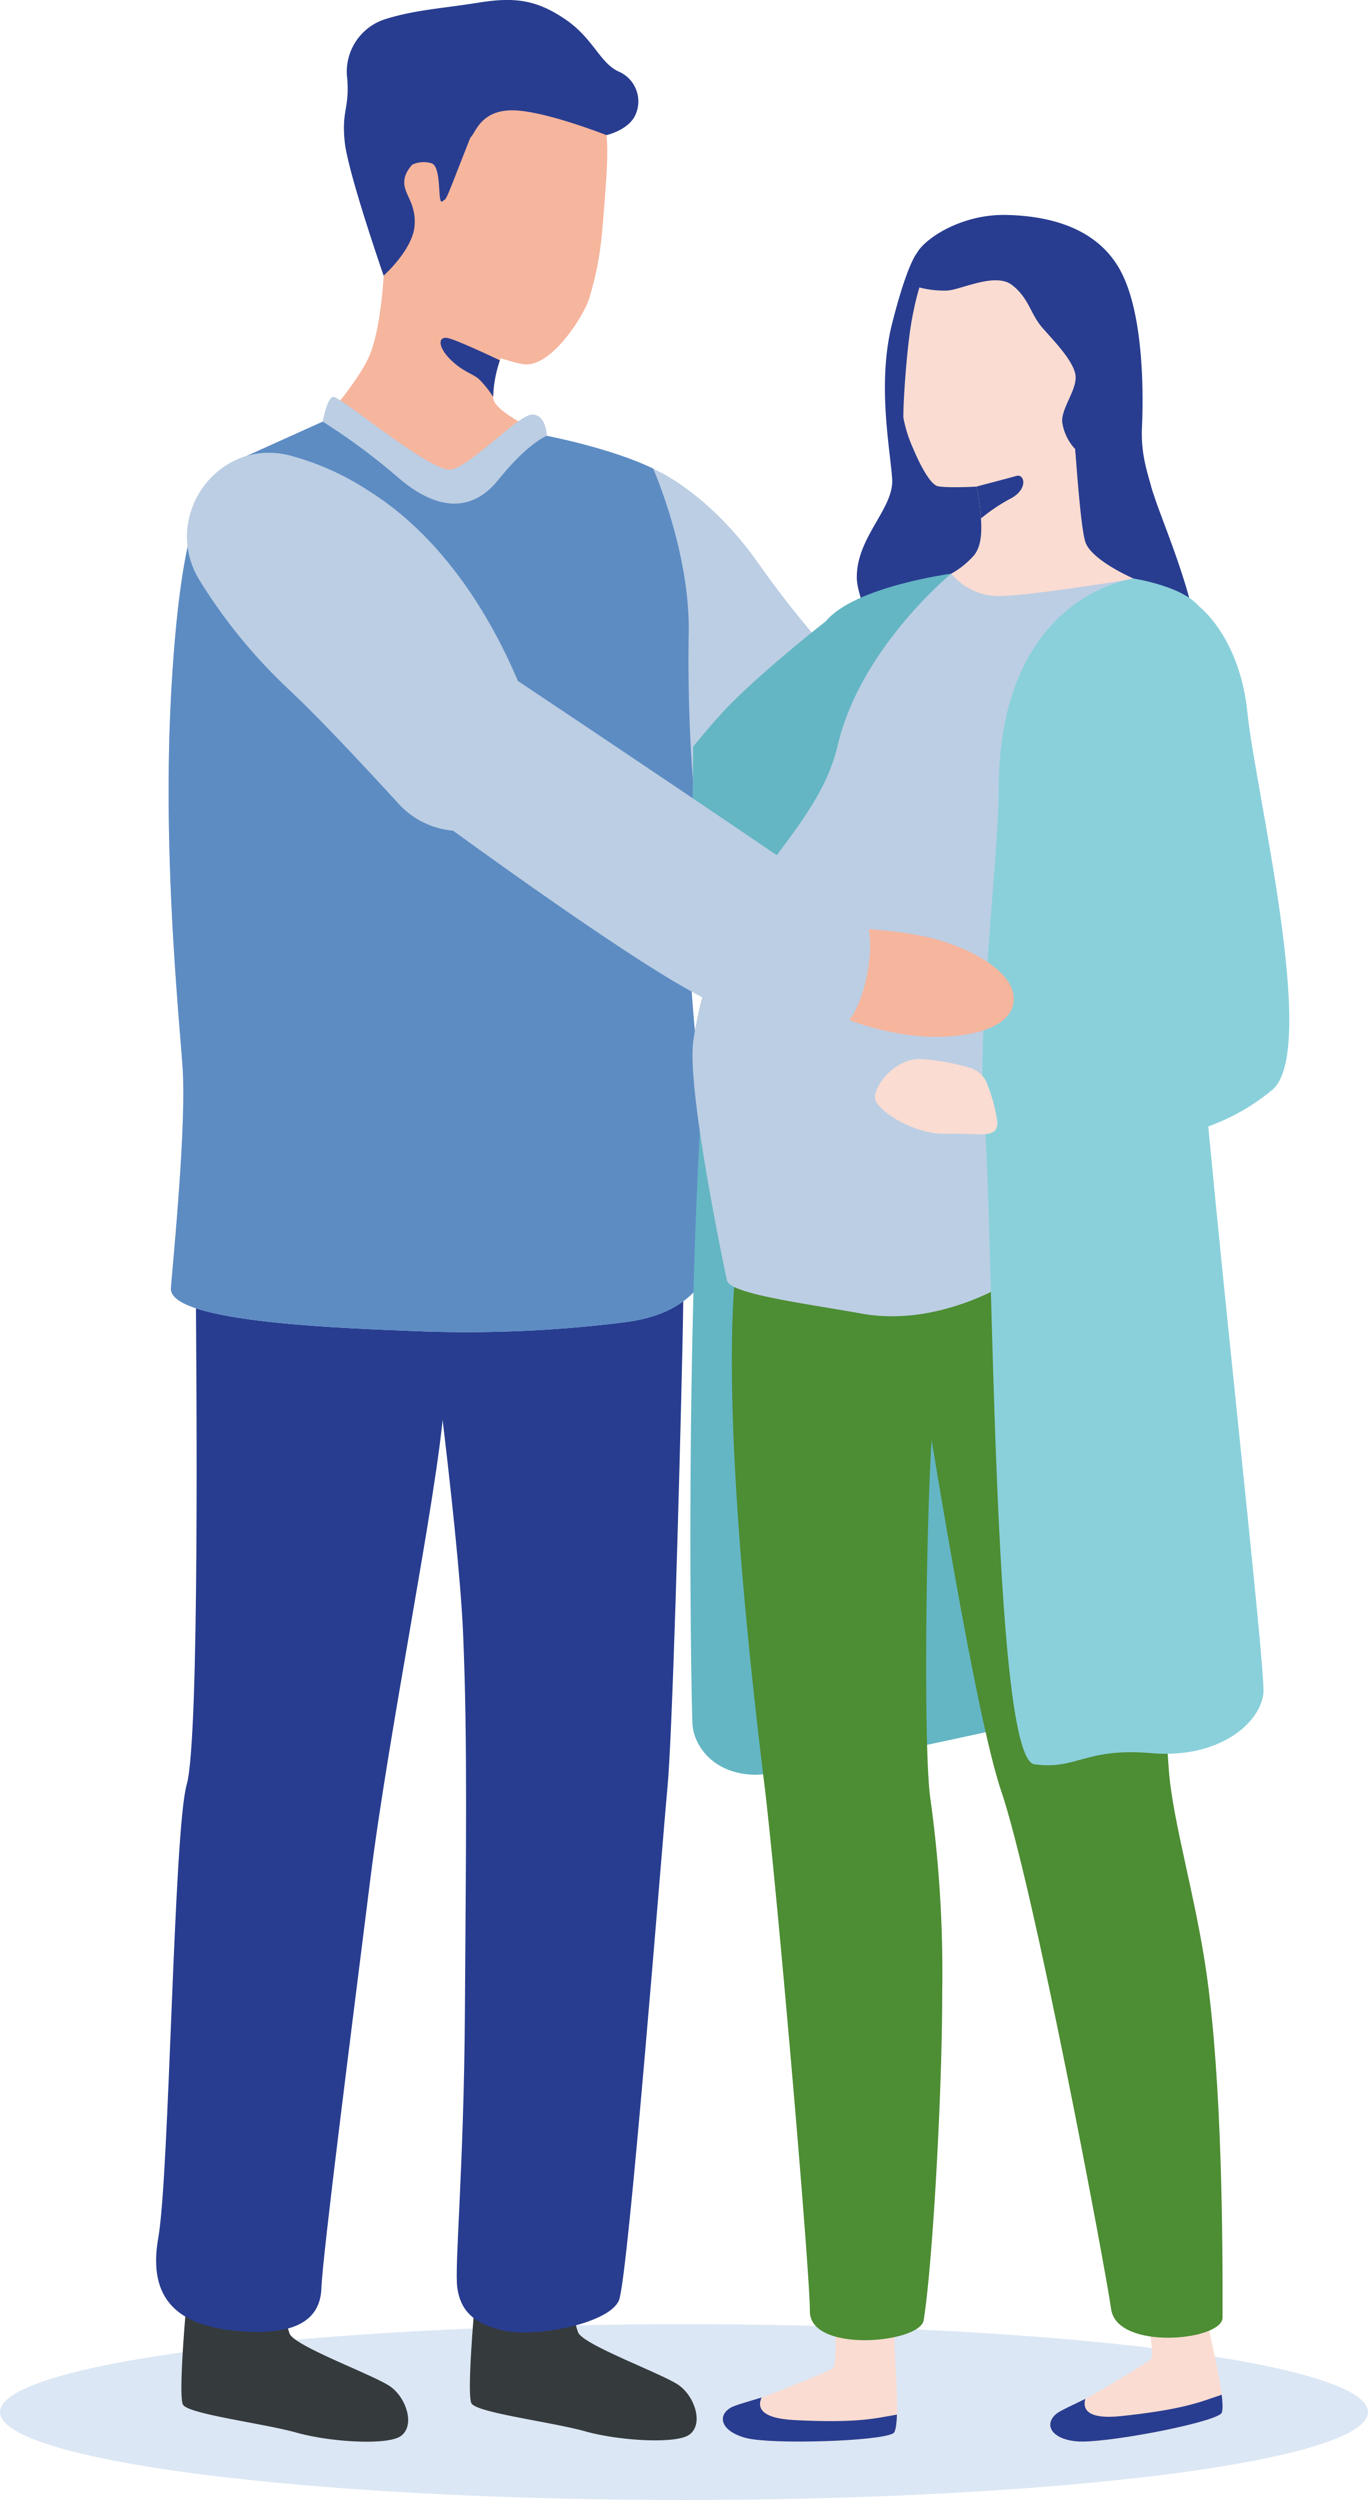 <svg xmlns="http://www.w3.org/2000/svg" width="169.992" height="310.542" viewBox="0 0 169.992 310.542"><defs><style>.a{fill:#dce7f5;}.b{fill:#283d90;}.c{fill:#bccee3;}.d{fill:#64b6c4;}.e{fill:#353a3d;}.f{fill:#f6b59d;}.g{fill:#5d8cc3;}.h{fill:#fadcd2;}.i{fill:#4d8d33;}.j{fill:#8ad0db;}</style></defs><g transform="translate(-708.94 -162.457)"><ellipse class="a" cx="84.996" cy="10.919" rx="84.996" ry="10.919" transform="translate(708.94 451.16)"/><g transform="translate(728.338 162.457)"><path class="b" d="M779.951,181.428a2.541,2.541,0,0,0-.312.479c-.464.839-1.429,3.01-2.751,8.215-1.9,7.477-.238,15.667,0,19.346s-4.511,7.272-4.393,12.36S784.6,250.655,797.9,248.4s16.607-12.714,16.855-17.922-4.108-15.206-5.264-18.766-11-29.215-11.353-30.284S779.951,181.428,779.951,181.428Z" transform="translate(-685.423 -149.966)"/><path class="c" d="M760.691,197.494s6.235,2.94,12,11.087a125.023,125.023,0,0,0,12.861,15.506c3.113,3.324,9.154,8.3,9.154,8.3s-1.434,9.743-1.6,12.353-3.917,7.122-6.552,7.122-14.55-8.542-18.212-12.105-8.926-11.157-10.444-15.9-4.748-18.754-3.845-20.416S760.691,197.494,760.691,197.494Z" transform="translate(-697.983 -138.797)"/><path class="d" d="M780.191,208.5s-7.066,5.518-11.717,10.147S755.456,234.8,755.456,234.8l4.907,14.647,16.446-17.4Z" transform="translate(-696.928 -131.367)"/><path class="e" d="M744.4,333.3s-1.017,11.162-.417,12.347,9.981,2.327,14.141,3.495,11.283,1.608,12.94.414c1.8-1.3.69-4.751-1.335-6.165s-11.893-4.987-12.494-6.557a14.444,14.444,0,0,1-.729-3.59Z" transform="translate(-704.803 -47.129)"/><path class="e" d="M723,333.4s-1.015,11.162-.417,12.347,9.981,2.327,14.141,3.495,11.285,1.608,12.94.414c1.8-1.3.69-4.751-1.333-6.165s-11.893-4.987-12.494-6.557a14.356,14.356,0,0,1-.729-3.59Z" transform="translate(-719.251 -47.062)"/><path class="b" d="M772.908,247.848s.295,12.271-.1,29.84-1.258,48.076-1.853,54.251-4.85,60.793-6.024,63.648-10.186,4.642-14.226,3.788-5.493-2.716-5.862-5.341.829-14.975.943-34.2.352-33.473-.219-47-5.1-46.694-5.1-46.694-1.416-6.676.332-9.537,2.756-17.111,4.9-16.052,11.154-.523,12.817-.117S772.908,247.848,772.908,247.848Z" transform="translate(-707.416 -109.852)"/><path class="b" d="M728.962,240.565c0,.712-3.523,24.348-3.49,31.47s.488,53.647-1.147,59.353-2.146,48.494-3.535,56.305,2.662,10.877,9.551,11.558,10.559-.968,10.717-5.257,3.823-32.791,6.111-51.082,8.323-47.753,9.1-58.44,3.868-33.964,3.868-33.964l-25.556-9.969Z" transform="translate(-720.519 -109.732)"/><path class="f" d="M765.923,182.823c-.029.412-.057.829-.09,1.255v.007c-.421,5.282-.474,8.277-1.992,13.353-.69,2.308-4.738,8.6-8.063,8.272-2.307-.224-12.414-3.959-15.4-7.168s-5.719-15.635-3.4-21.775,6.353-11.559,14.183-11.338,13.126,7.6,14.63,11.11C766.132,177.348,766.126,179.822,765.923,182.823Z" transform="translate(-709.997 -160.454)"/><path class="f" d="M763.752,204.3,751.4,223.641l-20.031-19.187s7.055-7.351,8.535-11.491,1.642-10.995,1.642-10.995l7.946,4.27,7.009,6.066s-.271.727-.581,1.731a15.475,15.475,0,0,0-.841,4.538,2.461,2.461,0,0,0,.027.248C755.381,200.888,763.752,204.3,763.752,204.3Z" transform="translate(-713.195 -149.281)"/><path class="b" d="M748.994,190.3a15.475,15.475,0,0,0-.841,4.538,13.7,13.7,0,0,0-1.637-2.084c-.851-.834-2.027-.928-3.669-2.558s-1.536-2.943-.273-2.647S748.994,190.3,748.994,190.3Z" transform="translate(-706.272 -145.542)"/><path class="b" d="M739.388,196.7s3.617-3.228,3.843-6.2-1.489-3.955-1.263-5.718,2.585-3.523,4.059-3.67,3.253-.246,4.376-1.853c.561-.8,1.478-3.339,5.523-3.079s11.145,3.062,11.145,3.062,2.746-.606,3.6-2.506a4.037,4.037,0,0,0-2.074-5.389c-2.364-1.074-3.123-4.108-6.664-6.51s-6.267-2.774-10.725-2.057-7.844.895-11.439,2a6.854,6.854,0,0,0-4.9,7.514c.276,3.665-.732,3.912-.315,7.807S739.388,196.7,739.388,196.7Z" transform="translate(-711.113 -162.457)"/><path class="c" d="M789.283,298.17c-1.411,2.379-3.29,6.425-11.124,7.415a156.8,156.8,0,0,1-26.821,1.076c-10.916-.427-29.917-1.29-29.6-5.327s1.952-20.425,1.439-27.539-2.5-26.812-1.4-46.524,3.676-26.72,7.941-28.643S740.6,193.72,740.6,193.72a30.274,30.274,0,0,1,10.482,6.473c4.109,4.046,7.849,5.078,11.316.777,3.781-4.686,6.046-5.485,6.046-5.485s7.934,1.511,13.211,4.068l.007.007c.328.156.642.313.94.484.072.035.142.079.214.114,1.873,1.06,3.218,2.272,3.411,3.61.484,3.319.519,19.877.37,34.341v.013c-.085,7.549-.214,14.528-.357,18.758C785.821,269.229,790.691,295.793,789.283,298.17Z" transform="translate(-719.894 -141.346)"/><path class="b" d="M746.731,173.338s-1.307,3.314-1.826,4.652c-1.38,3.562-1.218,2.858-1.61,3.213-.705.638-.013-4.364-1.417-4.723a3.344,3.344,0,0,0-2.35.183s-.2-3.061.749-3.325,3.2-1.57,4.213-1.628S746.731,173.338,746.731,173.338Z" transform="translate(-707.696 -156.209)"/><path class="c" d="M732.879,194.963s.494-2.846,1.265-3.081,12.166,9.438,14.658,9.023,8.427-6.884,10.149-6.825,1.772,2.649,1.772,2.649-6.686,8.983-7.463,9.221a10.584,10.584,0,0,1-3.746.772c-1.839,0-10.445-4.1-11.869-5.1S732.879,194.963,732.879,194.963Z" transform="translate(-712.173 -142.589)"/><path class="g" d="M789.283,298.17c-1.411,2.379-3.29,6.425-11.124,7.415a156.8,156.8,0,0,1-26.821,1.076c-10.916-.427-29.917-1.29-29.6-5.327s1.952-20.425,1.439-27.539-2.5-26.812-1.4-46.524,3.676-26.72,7.941-28.643S740.6,193.72,740.6,193.72a78.555,78.555,0,0,1,9.514,7.07c4.394,3.732,8.817,4.481,12.285.181,3.781-4.686,6.046-5.485,6.046-5.485s7.934,1.511,13.211,4.068l.007.007c.022.05.157.37.377.911,1.1,2.749,4.188,11.244,4.039,19.52-.179,10.055.513,18.11.513,18.11l.007.022c-.085,7.549-.214,14.528-.357,18.758C785.821,269.229,790.691,295.793,789.283,298.17Z" transform="translate(-719.894 -141.346)"/><path class="h" d="M806.624,338.115c.268,1.385,1.193,5.29,1.52,7.864.151,1.231.167,2.158-.089,2.365-1.525,1.256-14.722,3.748-17.974,3.423s-4.046-2.2-2.409-3.478c.482-.37,2.275-1.173,3.531-1.8.342-.169.633-.323.859-.452,3.255-1.89,6.889-4.093,7.309-4.483.66-.623-1.511-10.1-1.511-10.1l8.127-.256A33.755,33.755,0,0,0,806.624,338.115Z" transform="translate(-675.732 -48.511)"/><path class="b" d="M808.144,340.022c.151,1.231.167,2.158-.089,2.365-1.525,1.256-14.722,3.748-17.974,3.423s-4.046-2.2-2.409-3.478c.482-.37,2.275-1.173,3.531-1.8-.322,1.111.007,2.608,4.426,2.143,6.822-.714,9.39-1.573,11.269-2.23C807.35,340.292,807.769,340.154,808.144,340.022Z" transform="translate(-675.732 -42.555)"/><path class="h" d="M783.914,339.917c.049,1.411.355,5.413.276,8-.042,1.24-.171,2.159-.456,2.322-1.7,1.005-15.126,1.411-18.287.585s-3.654-2.806-1.838-3.81c.535-.293,2.429-.806,3.768-1.226.364-.114.677-.219.918-.313,3.511-1.36,7.442-2.969,7.919-3.29.749-.513.079-10.211.079-10.211l8.068,1.01A33.782,33.782,0,0,0,783.914,339.917Z" transform="translate(-692.133 -47.986)"/><path class="h" d="M794.238,208.959c-2.6,1.427-12.44,1.851-14.025,1.476-.9-.221-2.144-2.513-3.059-4.7a16.573,16.573,0,0,1-1.2-3.793c-.044-.978.184-5.332.608-9.068.039-.347.084-.692.127-1.024.034-.312.074-.616.121-.911.122-.839.266-1.633.426-2.369a31.985,31.985,0,0,1,1.715-5.7s4.646-3.029,12.315-1.694,11.06,10.315,11.169,13.895S796.838,207.533,794.238,208.959Z" transform="translate(-683.091 -150.044)"/><path class="h" d="M802.153,214.231s-19.172,8.611-19.292,7.812-3.362-8.416-3.362-8.416a10.683,10.683,0,0,0,2.635-2.066c.94-.933,1.148-2.478,1.091-4.166-.008-.206-.022-.412-.044-.62-.064-.962-.206-1.958-.335-2.9a6.166,6.166,0,0,0-.121-.67c-.028-.121-.057-.235-.092-.342a5.792,5.792,0,0,0-2-3.082s4.131-3.732,4.751-3.846,9.144-3.717,9.144-3.717.848,15.24,1.652,17.511S802.153,214.231,802.153,214.231Z" transform="translate(-680.693 -142.365)"/><path class="b" d="M785.546,200.609a22.008,22.008,0,0,0-3.625,2.443c-.064-.962-.206-1.958-.335-2.9a6.166,6.166,0,0,0-.121-.67c-.028-.121-.057-.235-.092-.342,0-.02-.007-.035-.007-.057,0,0,3.923-1.025,4.964-1.323S787.846,199.441,785.546,200.609Z" transform="translate(-679.432 -138.642)"/><path class="d" d="M792.569,204.992s-11.986,1.6-15.546,5.872S764.25,243.127,763.4,249.7c-4.294,33.235-3.165,95.774-2.987,98.267s2.411,5.989,7.472,6.214,36.008-6.848,36.008-6.848-7.621-132.419-7.086-132.952S792.569,204.992,792.569,204.992Z" transform="translate(-693.759 -133.734)"/><path class="i" d="M764.4,254.089s-4.036,11.894,2.848,67.985c1.545,12.583,5.672,60.4,5.672,65.611s13.663,3.982,14.139,1.116c1.022-6.173,2.307-27.293,2.307-40.891a156.36,156.36,0,0,0-1.444-23.695c-1.022-6.329-.482-41.8.459-48.6s0-19.322,0-19.322Z" transform="translate(-691.68 -100.581)"/><path class="i" d="M775.826,255.237s8.251,54.963,12.35,67.012,12.945,59.237,13.675,64.4,13.834,3.935,13.843,1.034c.032-9.7-.072-29.183-1.979-42.659-1.365-9.658-4.267-19.106-4.706-25.5-.652-9.479-3-37.891-3.019-44.748s-2.707-19.148-2.707-19.148Z" transform="translate(-683.173 -99.806)"/><path class="c" d="M792.462,204.992a7.609,7.609,0,0,0,5.892,2.779c3.865,0,16.763-2.138,16.763-2.138l4.372,8.341s-15.134,20.607-16.558,36.09.436,40.218-1.453,41.727-10.765,6.813-20.16,5.115c-7.019-1.27-16.379-2.431-16.734-4.131s-5.043-23.923-4.168-29.821c2.881-19.448,15.1-24.6,17.945-36.68S792.462,204.992,792.462,204.992Z" transform="translate(-693.652 -133.734)"/><path class="j" d="M800.6,205.353s-16.763,2.015-16.763,26.229c0,8.011-2.767,31.024-1.843,40.1,1.225,12,.923,80.255,6.282,80.967s6.205-2.1,14.573-1.385,13.531-3.739,13.886-7.477-9.093-85.029-8.559-94.643,6.587-33.054.534-40.355C806.62,206.273,800.6,205.353,800.6,205.353Z" transform="translate(-679.136 -133.49)"/><path class="b" d="M784.191,342.353c-.042,1.24-.171,2.159-.456,2.322-1.7,1.005-15.126,1.411-18.287.585s-3.654-2.806-1.838-3.81c.535-.293,2.429-.806,3.768-1.226-.491,1.047-.4,2.578,4.037,2.806,6.852.357,9.522-.092,11.481-.447C783.365,342.5,783.8,342.425,784.191,342.353Z" transform="translate(-692.133 -42.418)"/><path class="j" d="M808.094,207.406s5.093,3.786,6.043,13.281,8.9,41.925,3.086,46.793c-12.863,10.768-32.818,5.486-33.857,5.458s-.968-9.584,1.251-10.028S808.094,207.406,808.094,207.406Z" transform="translate(-678.519 -132.104)"/><path class="h" d="M787.782,244.06a3.262,3.262,0,0,0-2.2-2,26.869,26.869,0,0,0-6.219-1.081c-3.034,0-5.527,3.2-5.527,4.748s4.836,4.686,8.887,4.54,6.6.819,6.3-1.69A21.289,21.289,0,0,0,787.782,244.06Z" transform="translate(-684.513 -109.432)"/><path class="b" d="M796.756,207.486a6.144,6.144,0,0,1-1.622-3.416c-.077-1.814,2.027-4.176,1.622-5.957s-2.592-4.006-4.079-5.7-1.657-3.664-3.754-5.3-6.343.586-8.091.675a12.216,12.216,0,0,1-3.434-.382s-1.183-2.555-.327-4.247,5.394-4.9,11.181-4.763,11.3,1.826,14.064,6.81,2.975,14.154,2.734,19.585,2.074,7.833,1.451,11.038-4.82,3.258-6.855,2.136S796.756,207.486,796.756,207.486Z" transform="translate(-682.543 -151.696)"/></g><path class="f" d="M775.179,231.326a50.66,50.66,0,0,1,8.056.947c4.285.871,11.216,3.868,11.13,7.845s-6.845,4.925-11.62,4.55-10.755-2.324-11.231-3.538-3.984-1.424-1.841-4.63A19,19,0,0,1,775.179,231.326Z" transform="translate(40.547 46.504)"/><path class="c" d="M739.216,228.03s23.179,17.18,34.158,23.467,17.48,7.172,20.219,4.615,4-11.556,2.151-13.4-44.994-30.6-44.994-30.6l-9.018,7.8Z" transform="translate(20.444 33.531)"/><path class="c" d="M735.417,196.319c-8.9-2.107-15.824,7.73-11.055,15.536a66.652,66.652,0,0,0,11.261,13.724c3.815,3.592,9.467,9.654,13.493,14.059a10.378,10.378,0,0,0,12.809,2c3.2-1.823,6-4.3,5.326-7.287-1.4-6.215-7.574-24.676-21.922-33.636A33.543,33.543,0,0,0,735.417,196.319Z" transform="translate(9.364 22.67)"/></g></svg>